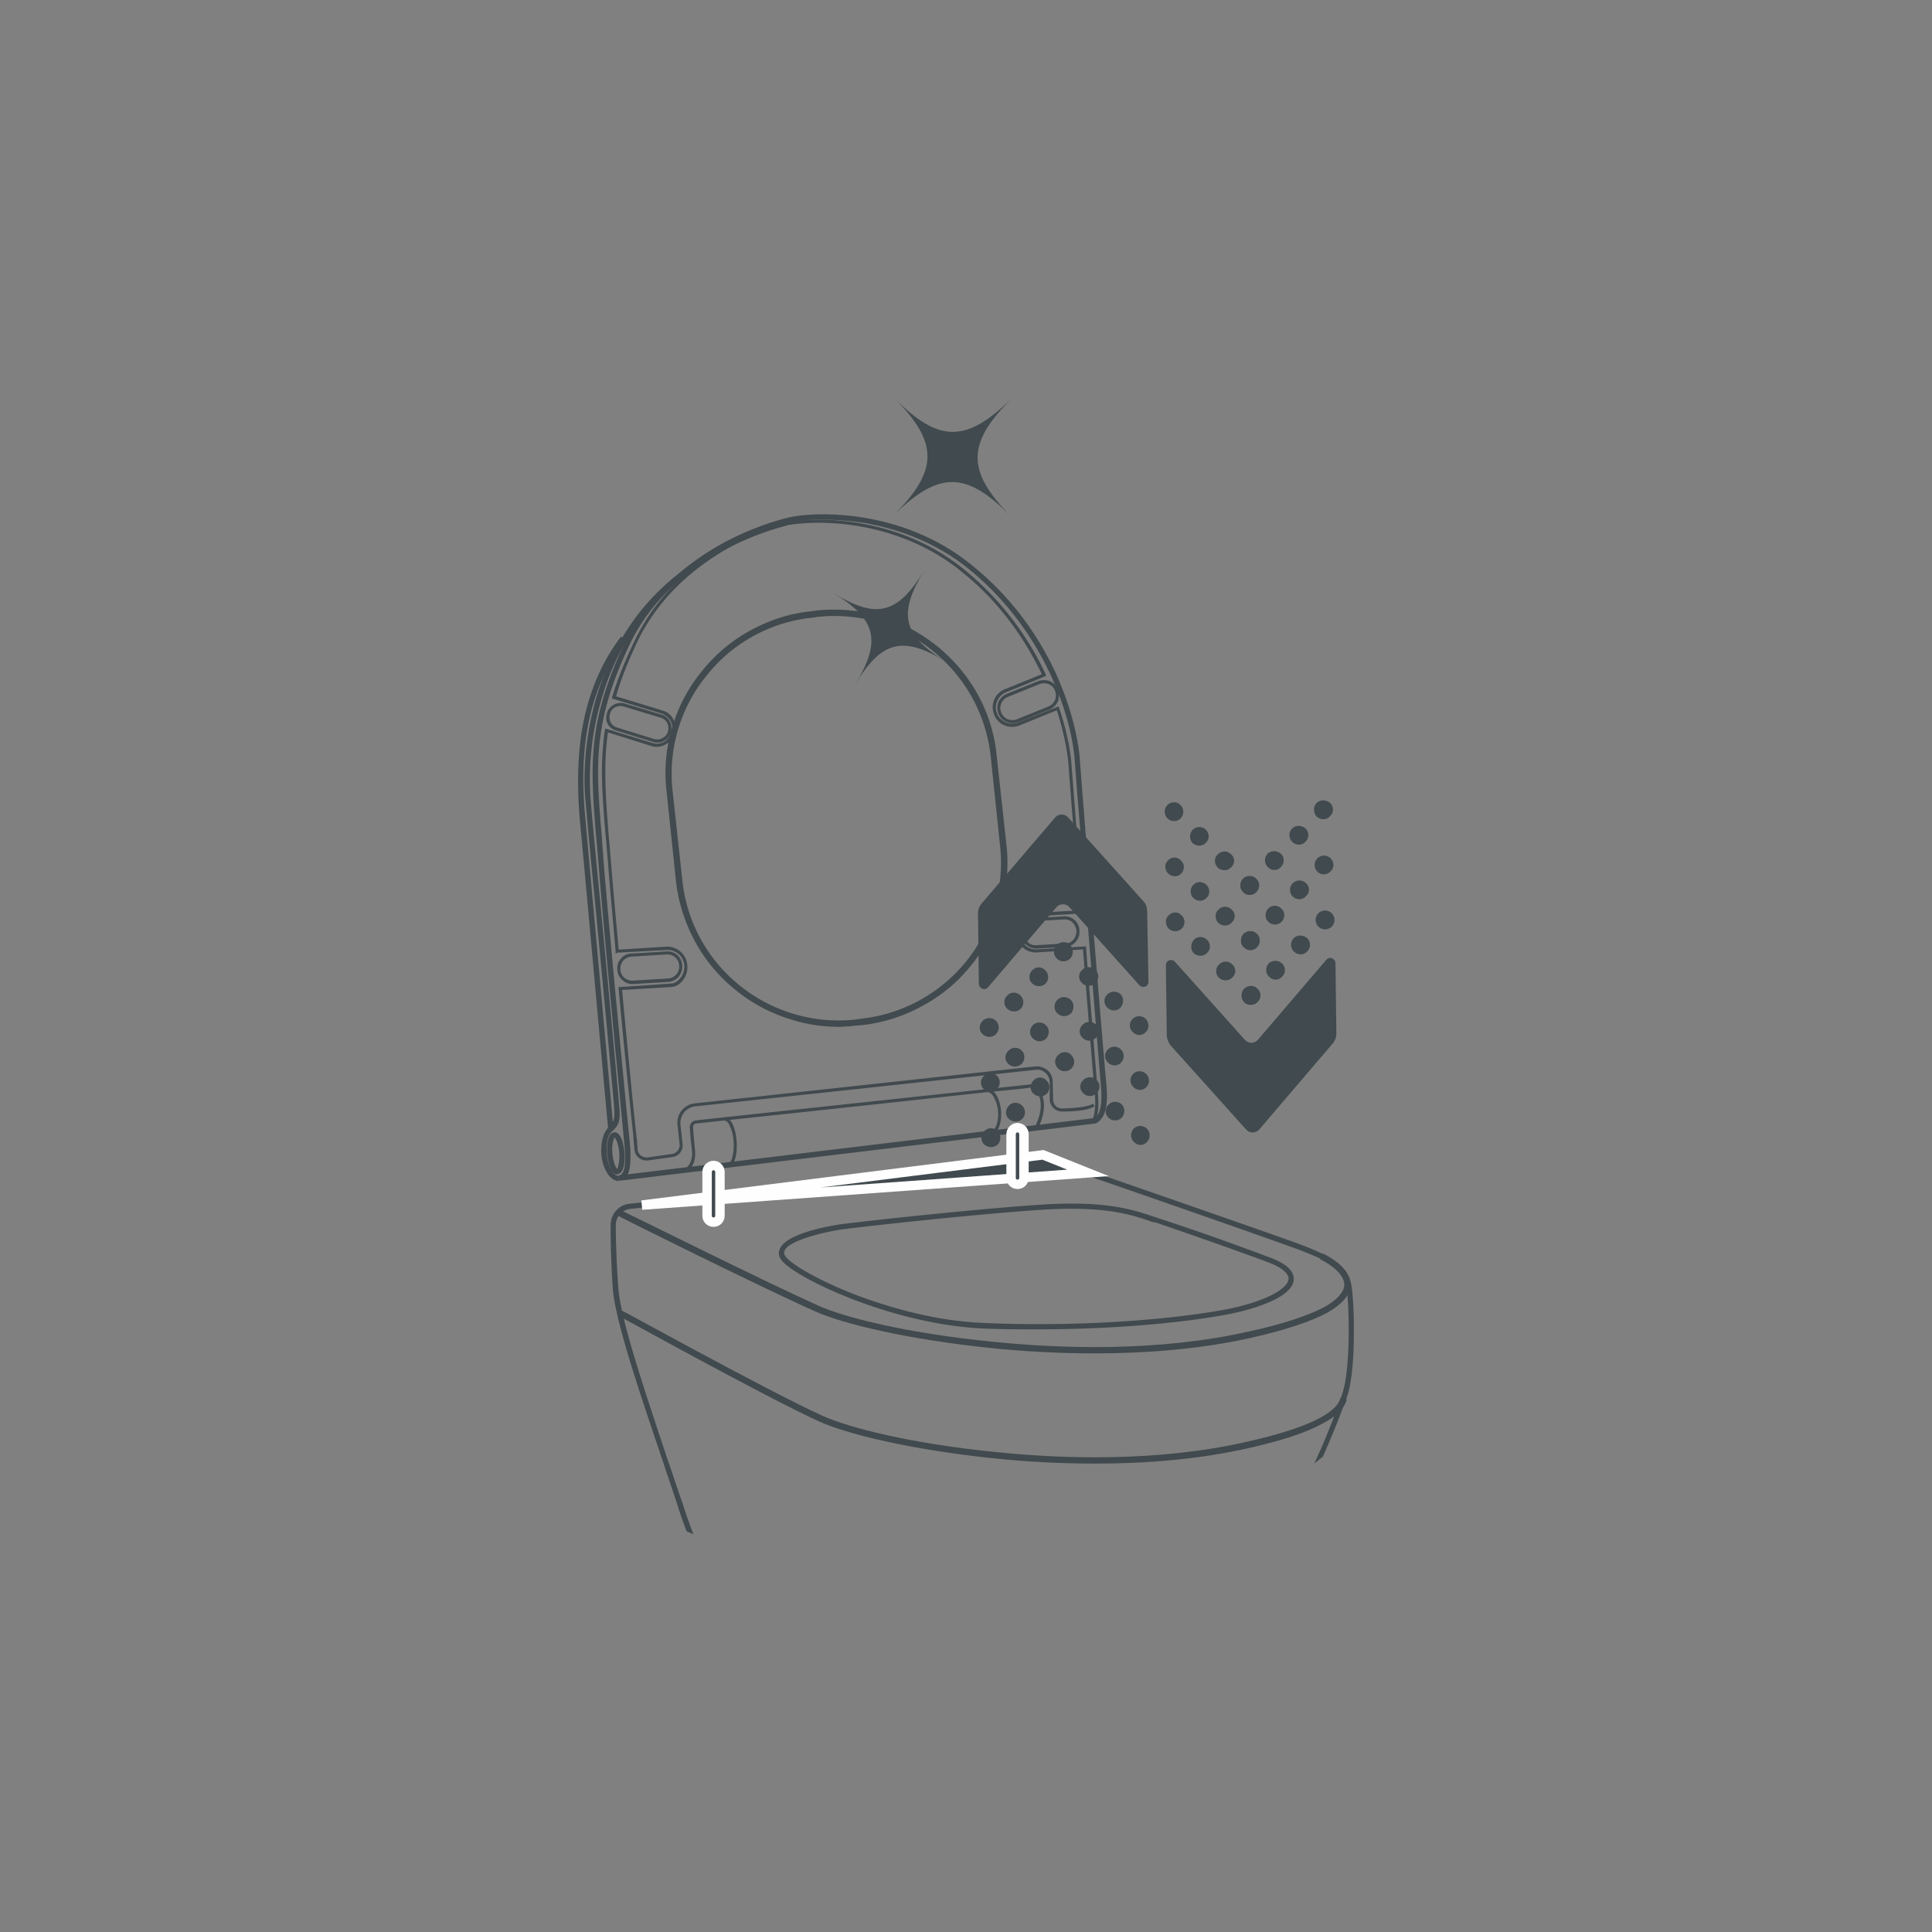 <svg xmlns="http://www.w3.org/2000/svg" viewBox="0 0 60 60"><rect x="0" y="0" width="60" height="60" fill="#808080" stroke="none"/><path fill="#414a4e" d="M21.324 47.556c-.107-.266-.2-.546-.293-.84-.147-.453-.307-.906-.454-1.36-.76-2.24-1.466-4.346-1.546-5.333a27.761 27.761 0 0 1-.067-1.973c0-.347.253-.64.6-.667l.373-.04.014.16-.374.04a.507.507 0 0 0-.453.507c0 .506.027 1.253.08 1.96.067.96.813 3.16 1.52 5.293.16.453.307.92.467 1.36.106.347.226.68.346.987l-.213-.094zm19.493-2.106c.334-.72.627-1.454.867-2.16.267-.787.227-2.84.12-3.374-.093-.493-.56-.76-1.4-1.08-.84-.32-6.947-2.44-7.013-2.453l.053-.16c.067.027 6.173 2.133 7.013 2.453.894.347 1.4.64 1.507 1.214.053.28.093.96.08 1.613 0 .48-.04 1.347-.2 1.84a28.04 28.04 0 0 1-.76 1.893l-.267.214z"/><path fill="#414a4e" d="M34 42.03c-1.186 0-2.266-.067-3.173-.16-2.626-.267-4.666-.76-5.52-1.147-1.786-.8-6.066-2.933-6.106-2.96l.093-.173c.04.013 4.32 2.146 6.093 2.946.84.387 2.854.88 5.454 1.134 2.066.213 5.12.32 7.946-.32 1.054-.227 1.84-.494 2.347-.76.373-.214.587-.44.613-.654.04-.466-.746-.826-.746-.826l.066-.187c.04.013.934.427.867 1.027-.027.293-.267.56-.707.813-.52.28-1.32.547-2.386.787-1.614.36-3.307.48-4.84.48M34.015 45.453c-1.16 0-2.24-.067-3.12-.16-2.6-.267-4.6-.76-5.453-1.147-1.747-.8-6.187-3.267-6.227-3.28l.08-.173c.053.013 4.48 2.466 6.227 3.266.84.387 2.826.88 5.386 1.134 2.027.213 5.04.32 7.827-.32 2.253-.507 2.813-1.014 2.893-1.36l.2.04c-.066.266-.32.533-.76.76-.506.28-1.28.533-2.293.76-1.587.36-3.24.48-4.76.48"/><path fill="#414a4e" d="M26.177 38.176c-.653.094-1.693.36-1.813.667-.014.04-.027.107.04.187.186.24.986.72 2.146 1.173.774.293 2.32.813 3.96.88 2.574.12 5.44-.04 7.467-.4 1.173-.213 2-.613 2.04-.96.013-.173-.213-.36-.627-.52-1.373-.507-2.693-.96-3.466-1.227-.04-.013-.08-.013-.134-.026-.64-.227-1.453-.494-3.32-.387-1.933.12-5.36.493-6.293.613zm6.067 3.107c-.587 0-1.174 0-1.747-.027-1.653-.08-3.227-.6-4.013-.906-1.067-.414-1.974-.907-2.214-1.214-.106-.146-.093-.266-.053-.346.213-.547 1.92-.774 1.933-.774l.014.08-.014-.08c.934-.12 4.374-.493 6.32-.613 1.88-.107 2.72.16 3.374.387a.62.62 0 0 1 .12.04c.786.253 2.106.706 3.48 1.226.506.187.76.427.733.694-.04.52-1.147.906-2.173 1.093-1.587.28-3.68.44-5.76.44M35.386 30.598l-2.174-2.426a.273.273 0 0 0-.413.013l-2.12 2.48c-.093.107-.267.04-.28-.107l-.027-2.186c0-.12.04-.227.12-.32l2.267-2.654a.273.273 0 0 1 .413-.013l2.334 2.6c.08.08.12.2.12.32l.04 2.187c0 .146-.174.213-.28.106M30.517 32.116c.12.12.307.107.414 0a.294.294 0 0 0 0-.413.294.294 0 0 0-.414 0c-.12.12-.12.307 0 .413M31.282 31.331c.12.107.306.107.413 0a.294.294 0 0 0 0-.413c-.12-.12-.307-.12-.413 0a.282.282 0 0 0 0 .413"/><path fill="#414a4e" d="M32.06 30.546c.12.107.294.107.414 0 .106-.12.106-.306-.014-.413a.267.267 0 0 0-.4 0 .282.282 0 0 0 0 .413M32.825 29.76c.12.12.293.107.413 0 .107-.12.107-.306-.013-.413-.107-.12-.294-.107-.4 0a.282.282 0 0 0 0 .413M35.581 32.052a.267.267 0 0 1-.4 0 .278.278 0 0 1-.013-.4c.107-.12.293-.12.413-.013.107.12.12.306 0 .413M34.799 31.29c-.107.12-.294.12-.414 0-.106-.107-.12-.294 0-.4.107-.12.294-.12.414-.014.106.107.106.293 0 .413M34.016 30.527a.282.282 0 0 1-.413 0 .267.267 0 0 1 0-.4c.106-.12.293-.12.413-.013.12.12.12.293 0 .413"/><path fill="#414a4e" d="M33.233 29.765a.282.282 0 0 1-.413 0c-.107-.107-.12-.294 0-.4.107-.12.293-.12.413-.014a.307.307 0 0 1 0 .414M30.55 33.823c.12.12.307.107.413 0a.294.294 0 0 0 0-.413.282.282 0 0 0-.413.013c-.12.107-.107.293 0 .4M31.314 33.038c.12.12.307.106.414 0a.294.294 0 0 0 0-.414.282.282 0 0 0-.414.014.267.267 0 0 0 0 .4M32.079 32.248c.12.12.293.12.413 0 .107-.12.107-.307-.013-.413a.29.29 0 0 0-.4 0c-.12.12-.12.306 0 .413M32.843 31.475c.12.106.293.106.413 0 .107-.12.107-.307-.013-.414a.267.267 0 0 0-.4 0 .282.282 0 0 0 0 .414M35.6 33.758a.267.267 0 0 1-.4 0 .278.278 0 0 1-.014-.4c.107-.12.294-.12.414 0 .106.106.12.293 0 .4M34.818 32.996c-.107.12-.293.12-.413 0-.107-.107-.12-.294 0-.4.106-.12.293-.12.413 0a.29.29 0 0 1 0 .4M34.034 32.229a.282.282 0 0 1-.413 0 .267.267 0 0 1 0-.4c.107-.12.293-.12.413-.013.12.12.12.306 0 .413"/><path fill="#414a4e" d="M33.253 31.465c-.12.106-.294.12-.414 0a.294.294 0 0 1 0-.414c.107-.106.294-.106.414 0 .106.107.106.294 0 .414M30.568 35.544c.12.107.307.107.414 0 .12-.12.106-.306 0-.426-.12-.107-.307-.107-.414.013a.282.282 0 0 0 0 .413M31.333 34.751c.12.107.306.107.413 0a.294.294 0 0 0 0-.413c-.12-.12-.307-.12-.413 0-.12.12-.12.307 0 .413M32.098 33.966c.12.107.293.107.413 0 .107-.12.107-.307-.013-.413a.267.267 0 0 0-.4 0c-.12.12-.12.306 0 .413M32.862 33.173c.12.12.294.12.414 0a.294.294 0 0 0-.014-.413c-.106-.12-.293-.107-.4.013a.267.267 0 0 0 0 .4M35.62 35.466a.267.267 0 0 1-.4 0c-.12-.107-.12-.293-.014-.413a.294.294 0 0 1 .413 0 .294.294 0 0 1 0 .413M34.837 34.71a.294.294 0 0 1-.413 0c-.107-.107-.12-.294 0-.4.107-.12.293-.12.413-.014a.307.307 0 0 1 0 .413M34.054 33.947a.282.282 0 0 1-.414 0 .267.267 0 0 1 0-.4c.107-.12.294-.12.414-.013.12.12.12.307 0 .413"/><path fill="#414a4e" d="M33.272 33.177a.282.282 0 0 1-.413 0 .278.278 0 0 1 0-.4c.106-.12.293-.12.413 0a.29.29 0 0 1 0 .4M36.488 29.868l2.174 2.426c.106.12.306.12.413-.013l2.12-2.48c.093-.107.267-.04.28.107l.027 2.186c0 .12-.04.227-.12.32l-2.267 2.654a.273.273 0 0 1-.413.013l-2.334-2.6a.571.571 0 0 1-.133-.32l-.027-2.187c0-.146.174-.213.28-.106M41.358 28.363a.294.294 0 0 0-.414 0 .294.294 0 0 0 0 .414c.12.12.307.106.414 0a.294.294 0 0 0 0-.414M40.593 29.135c-.12-.107-.306-.107-.413 0a.294.294 0 0 0 0 .413c.12.12.307.12.413 0a.282.282 0 0 0 0-.413"/><path fill="#414a4e" d="M39.815 29.92a.307.307 0 0 0-.414 0c-.106.12-.106.307.014.413.106.12.293.12.4 0a.282.282 0 0 0 0-.413M39.05 30.705c-.12-.12-.293-.106-.413 0-.107.12-.107.307.013.414.107.12.294.106.4 0a.282.282 0 0 0 0-.414M36.294 28.428a.267.267 0 0 1 .4 0c.12.106.12.293.013.4-.107.12-.293.12-.413.013-.107-.12-.12-.307 0-.413M37.075 29.19c.107-.12.294-.12.414 0 .106.107.12.294 0 .4-.107.12-.294.12-.414.014-.106-.107-.106-.293 0-.413M37.859 29.953c.12-.12.293-.12.413 0 .12.106.12.293 0 .4-.106.12-.293.12-.413.013a.282.282 0 0 1 0-.413"/><path fill="#414a4e" d="M38.64 30.715c.12-.12.294-.12.414 0 .107.107.12.294 0 .4-.107.12-.293.12-.413.014a.307.307 0 0 1 0-.414M41.325 26.657a.294.294 0 0 0-.413 0 .294.294 0 0 0 0 .413c.12.12.306.107.413-.013.12-.107.107-.293 0-.4M40.56 27.429a.294.294 0 0 0-.413 0 .294.294 0 0 0 0 .413c.12.12.307.107.414-.013a.267.267 0 0 0 0-.4M39.795 28.219a.282.282 0 0 0-.413 0c-.107.12-.107.306.013.413a.29.29 0 0 0 .4 0c.12-.12.12-.307 0-.413M39.031 29.005a.307.307 0 0 0-.413 0c-.107.12-.107.307.013.414.107.12.293.12.4 0a.282.282 0 0 0 0-.414M36.274 26.722a.267.267 0 0 1 .4 0c.12.107.12.293.014.4-.107.12-.294.12-.414 0-.106-.107-.12-.293 0-.4M37.057 27.484c.107-.12.293-.12.413 0 .107.107.12.293 0 .4-.106.12-.293.12-.413 0a.29.29 0 0 1 0-.4M37.84 28.25c.12-.12.293-.12.413 0 .12.107.12.294 0 .4-.107.12-.293.12-.413.014-.12-.12-.12-.307 0-.413"/><path fill="#414a4e" d="M38.622 29.001c.12-.106.294-.12.414 0a.294.294 0 0 1 0 .414c-.107.106-.294.106-.414 0-.106-.107-.106-.294 0-.414M41.306 24.936c-.12-.107-.307-.107-.414 0-.12.12-.106.306 0 .426.12.107.307.107.414-.013a.282.282 0 0 0 0-.413M40.542 25.729c-.12-.107-.306-.107-.413 0a.294.294 0 0 0 0 .413c.12.12.307.12.413 0 .12-.12.12-.307 0-.413M39.777 26.514a.307.307 0 0 0-.413 0c-.107.12-.107.306.013.413.107.12.293.12.4 0 .12-.12.12-.307 0-.413M39.013 27.293a.282.282 0 0 0-.414 0 .294.294 0 0 0 .014.414c.106.12.293.106.4-.014a.267.267 0 0 0 0-.4M36.256 25c.107-.106.293-.12.4 0 .12.107.12.294.013.414a.294.294 0 0 1-.413 0 .294.294 0 0 1 0-.413M37.038 25.77a.294.294 0 0 1 .413 0c.107.107.12.294 0 .4-.107.12-.293.12-.413.014a.307.307 0 0 1 0-.413M37.821 26.533c.12-.12.294-.12.414 0 .12.106.12.293 0 .4-.107.12-.294.12-.414.013-.12-.12-.12-.307 0-.413"/><path fill="#414a4e" d="M38.603 27.303c.12-.12.293-.12.413 0 .107.107.12.28 0 .4-.106.12-.293.12-.413 0a.29.29 0 0 1 0-.4M19.086 35.327c-.027.04-.093.2-.067.494.027.293.107.44.147.48.027-.04.08-.214.067-.494-.027-.293-.107-.453-.147-.48zm.08 1.147c-.173 0-.28-.32-.307-.64-.026-.32.027-.653.214-.667.186-.026.293.307.32.627.026.32-.027.653-.214.667l-.013.013"/><path fill="#414a4e" d="M25.467 16.137c-.36 0-.667.04-.867.08-.013 0-.907.187-1.987.747-.973.52-2.306 1.48-3.066 3.066-1.16 2.454-1.04 3.787-.854 6 .014.24.04.494.054.76.186 2.254.733 7.947.813 8.694.04.48.027.8-.067.986l14.48-1.746s.04 0 .094-.067c.066-.08.186-.32.12-.96-.094-1.12-.734-9.027-.814-10.133-.106-1.294-.92-3.987-3.32-5.92-.88-.707-1.986-1.187-3.186-1.4a9.15 9.15 0 0 0-1.4-.107zm-6.24 20.533-.027-.16c.08-.013.293-.04.187-1-.067-.76-.627-6.453-.8-8.706-.027-.267-.04-.52-.067-.747-.187-2.253-.293-3.6.88-6.093a6.535 6.535 0 0 1 1.44-1.947 8.483 8.483 0 0 1 1.707-1.2c1.093-.573 2.013-.76 2.013-.76.84-.173 3.467-.24 5.587 1.467 1.106.88 1.986 2 2.613 3.32.627 1.36.747 2.413.773 2.706.08 1.12.72 9.014.827 10.134.053.546-.013.92-.187 1.093-.08.107-.173.12-.2.12L19.227 36.67"/><path fill="#414a4e" d="M19.207 36.675c-.253 0-.493-.36-.533-.84-.013-.306.04-.586.16-.746.027-.04.067-.08.107-.12.093-.107.16-.174.133-.56-.027-.36-.333-3.667-.587-6.32a248.13 248.13 0 0 1-.306-3.254c-.04-.36-.107-1.653.346-3.2.214-.693.494-1.36.867-1.946a6.99 6.99 0 0 1 1.573-1.787l.107.133c-1.133.907-1.947 2.134-2.387 3.654a8.756 8.756 0 0 0-.346 3.133c.04.493.16 1.773.306 3.253.254 2.654.56 5.96.587 6.32.04.44-.04.547-.173.694-.04.026-.067.066-.107.106-.093.12-.133.36-.107.64.027.387.214.694.36.68l.014.16h-.014"/><path fill="#414a4e" d="M18.888 35.062c-.013-.08-.746-8.213-.88-9.586-.053-.64-.106-1.6.04-2.64.174-1.174.587-2.214 1.24-3.067l.134.107c-1.414 1.84-1.387 4.066-1.24 5.586.12 1.374.866 9.507.866 9.587l-.16.013zM25.86 19.13c-.148 0-.308.014-.454.027l-.187.027a4.798 4.798 0 0 0-3.267 1.787 4.823 4.823 0 0 0-1.066 3.573l.306 2.8c.28 2.667 2.694 4.6 5.36 4.32l.187-.027a4.868 4.868 0 0 0 4.32-5.36l-.293-2.8a4.872 4.872 0 0 0-1.8-3.266 4.819 4.819 0 0 0-3.107-1.08zm.24 12.76c-.52 0-1.028-.066-1.52-.226a4.961 4.961 0 0 1-1.72-.907 4.945 4.945 0 0 1-1.254-1.48 5.147 5.147 0 0 1-.614-1.92l-.293-2.8a4.855 4.855 0 0 1 .187-2c.186-.626.493-1.2.906-1.706.414-.52.92-.947 1.48-1.254.6-.333 1.24-.546 1.92-.613l.187-.027c.68-.066 1.347 0 2 .187.627.2 1.2.507 1.72.92.507.413.933.907 1.253 1.48.334.6.534 1.24.6 1.92l.307 2.8a5.003 5.003 0 0 1-.187 1.987 4.846 4.846 0 0 1-.906 1.72c-.414.52-.92.946-1.494 1.253a5.008 5.008 0 0 1-1.906.613l-.187.014c-.16.026-.32.026-.48.04"/><path fill="#414a4e" d="M19.262 21.928a.328.328 0 0 0-.32.24v.013a.339.339 0 0 0 .027.254c.04.08.107.133.2.16l1.16.36c.08.013.173.013.253-.04a.315.315 0 0 0 .16-.187v-.013c.054-.187-.04-.374-.226-.427l-1.147-.347c-.04-.013-.067-.013-.107-.013zm1.16 1.133c-.04 0-.08 0-.12-.013l-1.16-.36a.414.414 0 0 1-.266-.2.418.418 0 0 1-.027-.333v-.014a.447.447 0 0 1 .547-.293l1.16.347c.226.066.346.32.28.546v.014a.4.4 0 0 1-.214.253.321.321 0 0 1-.2.053M32.416 21.219a.474.474 0 0 0-.133.026l-.987.4a.368.368 0 0 0-.2.2.342.342 0 0 0 0 .28v.014c.04.08.107.16.2.2.093.026.187.04.28 0l.987-.4a.368.368 0 0 0 .2-.2.342.342 0 0 0 0-.28v-.014a.368.368 0 0 0-.2-.2.48.48 0 0 0-.147-.026zm-.973 1.24a.47.47 0 0 1-.187-.04.425.425 0 0 1-.24-.24l-.013-.027a.516.516 0 0 1 0-.347.52.52 0 0 1 .253-.253l.987-.4c.12-.04.24-.04.36 0 .12.053.2.147.253.253v.014c.04.12.04.24 0 .36a.52.52 0 0 1-.253.253l-.987.4c-.053.013-.107.027-.173.027M20.72 29.641h-.014l-1.093.067a.379.379 0 0 0-.253.12.408.408 0 0 0-.094.266v.014c.014.213.187.36.4.346l1.08-.066a.37.37 0 0 0 .347-.387v-.013a.368.368 0 0 0-.373-.347zm-1.08.92a.445.445 0 0 1-.307-.12.44.44 0 0 1-.16-.32v-.013a.415.415 0 0 1 .12-.347.406.406 0 0 1 .32-.147l1.08-.066a.449.449 0 0 1 .493.44V30a.463.463 0 0 1-.426.493l-1.094.067h-.026M33.056 28.553h-.013l-.894.053a.36.36 0 0 0-.333.387v.026c0 .094.053.187.12.254.08.066.173.093.267.08l.88-.054a.31.31 0 0 0 .253-.12.408.408 0 0 0 .093-.266v-.014a.45.45 0 0 0-.12-.253.352.352 0 0 0-.253-.093zm-.867.906a.478.478 0 0 1-.48-.44v-.013a.473.473 0 0 1 .44-.493l.88-.054a.454.454 0 0 1 .494.427v.027a.463.463 0 0 1-.427.493l-.013-.053.013.053-.893.053h-.014z"/><path fill="#414a4e" d="m34.034 34.778-.093-.04c.067-.187.093-.467.053-.84-.053-.56-.226-2.694-.36-4.414l-1.426.094a.598.598 0 0 1-.64-.56v-.027a.617.617 0 0 1 .56-.64l1.413-.08c-.173-2.067-.32-4.013-.36-4.547-.04-.466-.173-1.08-.36-1.666l-1.147.466a.601.601 0 0 1-.48 0 .564.564 0 0 1-.32-.333.599.599 0 0 1 .334-.787l1.146-.466c-.6-1.254-1.426-2.334-2.48-3.174-.866-.72-1.96-1.2-3.146-1.413-.974-.173-1.827-.12-2.267-.04 0 .013-.6.133-1.4.493-.733.32-1.787.92-2.653 1.894l-.067-.067c.867-.987 1.933-1.587 2.68-1.92.8-.36 1.413-.493 1.427-.493.813-.16 3.4-.24 5.493 1.466a9.248 9.248 0 0 1 2.52 3.227l.027.08-1.24.507a.505.505 0 0 0-.28.666c.04.12.146.214.266.267a.52.52 0 0 0 .4 0l1.24-.493.014.04c.213.613.346 1.24.386 1.733.04.547.2 2.52.36 4.6l.014.053-1.507.094a.498.498 0 0 0-.347.16.488.488 0 0 0-.12.373v.013c.014.28.254.494.52.48l1.534-.093v.04c.133 1.72.32 3.893.36 4.453.04.387.026.694-.054.894"/><path fill="#414a4e" d="M20.079 36.039a.372.372 0 0 1-.24-.08.37.37 0 0 1-.134-.267c-.013-.08-.013-.16-.026-.24l-.014-.213c-.08-.72-.28-2.654-.453-4.534v-.053h.067l1.573-.107c.187-.013.413-.253.4-.546a.516.516 0 0 0-.56-.494l-1.507.08-.066.027v-.067c-.107-1.226-.2-2.226-.24-2.8-.027-.266-.04-.506-.067-.746-.107-1.267-.187-2.254-.027-3.32l.014-.054 1.48.454a.45.45 0 0 0 .56-.32l.013-.027a.446.446 0 0 0-.027-.347.523.523 0 0 0-.28-.226L19 21.692l.013-.053c.16-.534.387-1.094.68-1.707a6.27 6.27 0 0 1 1.427-1.947 7.797 7.797 0 0 1 1.693-1.173c1.08-.573 2-.76 2-.76l.027.093c-.014 0-.92.187-1.987.747-.987.52-2.32 1.467-3.08 3.08-.28.6-.493 1.133-.64 1.653l1.44.44c.147.04.267.134.333.267a.59.59 0 0 1 .04.427l-.013.04a.527.527 0 0 1-.267.32.533.533 0 0 1-.426.053l-1.36-.427c-.147 1.04-.067 2.014.026 3.24.027.24.04.494.067.747.04.573.133 1.547.24 2.76l1.48-.093a.625.625 0 0 1 .653.586c.027.36-.24.654-.493.667l-1.533.093c.173 1.867.36 3.76.44 4.494l.026.2c0 .08.014.173.014.24 0 .08.04.146.093.2a.314.314 0 0 0 .213.066l.76-.106a.282.282 0 0 0 .24-.307l-.066-.6a.603.603 0 0 1 .546-.667l10.56-1.146a.518.518 0 0 1 .387.12c.107.093.16.226.16.373l.013.533c0 .16.12.28.28.28.494-.013.84-.066.947-.146l.067.066c-.12.107-.467.174-1.014.174a.384.384 0 0 1-.386-.374v-.533a.404.404 0 0 0-.134-.293.371.371 0 0 0-.306-.094L21.585 34.36a.52.52 0 0 0-.453.56l.067.613a.36.36 0 0 1-.32.4l-.76.107h-.04"/><path fill="#414a4e" d="m21.287 36.396-.04-.093.027.053-.027-.053c.014 0 .294-.12.24-.6-.04-.32-.053-.547-.066-.693 0-.107.08-.2.186-.214.427-.053 10.44-1.12 10.52-1.133h.054v.027c.106.12.173.24.213.4.067.28.013.6-.16.96l-.093-.054c.333-.666.133-1.053-.027-1.226h-.08c-.067.013-.16.026-.293.04-.254.026-.614.066-1.067.106-.88.094-2.067.227-3.307.36-2.466.267-5.106.547-5.746.614a.1.1 0 0 0-.094.12c0 .133.027.373.054.68.066.573-.28.706-.294.706"/><path fill="#414a4e" d="m22.622 36.23-.013-.093c.053-.014.107-.08.133-.2.04-.134.054-.307.04-.494a1.338 1.338 0 0 0-.12-.48c-.04-.106-.106-.16-.16-.16v-.106c.094 0 .187.08.254.226.066.134.106.32.12.52.013.2 0 .387-.04.52-.04.174-.12.254-.214.267M30.781 35.24l-.013-.093c.133-.014.253-.28.227-.64a1.135 1.135 0 0 0-.134-.44c-.053-.094-.12-.147-.186-.147v-.093c.093-.014.2.066.28.2.066.12.12.293.133.48.027.386-.107.72-.307.733M18.993 34.948s-.013 0-.013.027v.013l.013-.04M19.936 37.425l12.453-1.56 1.4.56-13.853 1z"/><path fill="none" stroke="#fefefe" stroke-miterlimit="10" stroke-width=".293" d="m19.936 37.425 12.453-1.56 1.4.56-13.853 1z"/><path fill="#414a4e" d="M22.159 36.195c.106 0 .2.093.2.2v1.36c0 .12-.094.2-.2.2-.107 0-.2-.08-.2-.2v-1.36c0-.107.093-.2.2-.2"/><path fill="none" stroke="#fefefe" stroke-miterlimit="10" stroke-width=".293" d="M22.159 36.195c.106 0 .2.093.2.2v1.36c0 .12-.094.2-.2.2-.107 0-.2-.08-.2-.2v-1.36c0-.107.093-.2.2-.2"/><path fill="#414a4e" d="M31.6 35.02c.106 0 .2.093.2.2v1.36c0 .12-.094.2-.2.2-.107 0-.2-.08-.2-.2v-1.36c0-.107.093-.2.2-.2"/><path fill="none" stroke="#fefefe" stroke-miterlimit="10" stroke-width=".293" d="M31.6 35.02c.106 0 .2.093.2.2v1.36c0 .12-.094.2-.2.2-.107 0-.2-.08-.2-.2v-1.36c0-.107.093-.2.2-.2"/><path fill="#414a4e" d="M31.442 12.35c-1.427 1.414-2.28 1.414-3.667.014 1.387 1.4 1.373 2.253-.053 3.667 1.426-1.414 2.28-1.414 3.666 0-1.386-1.414-1.373-2.267.054-3.68M28.702 17.716c-.826 1.36-1.48 1.52-2.813.707 1.333.813 1.493 1.48.667 2.84.813-1.36 1.48-1.534 2.813-.72-1.333-.814-1.493-1.467-.667-2.827"/></svg>